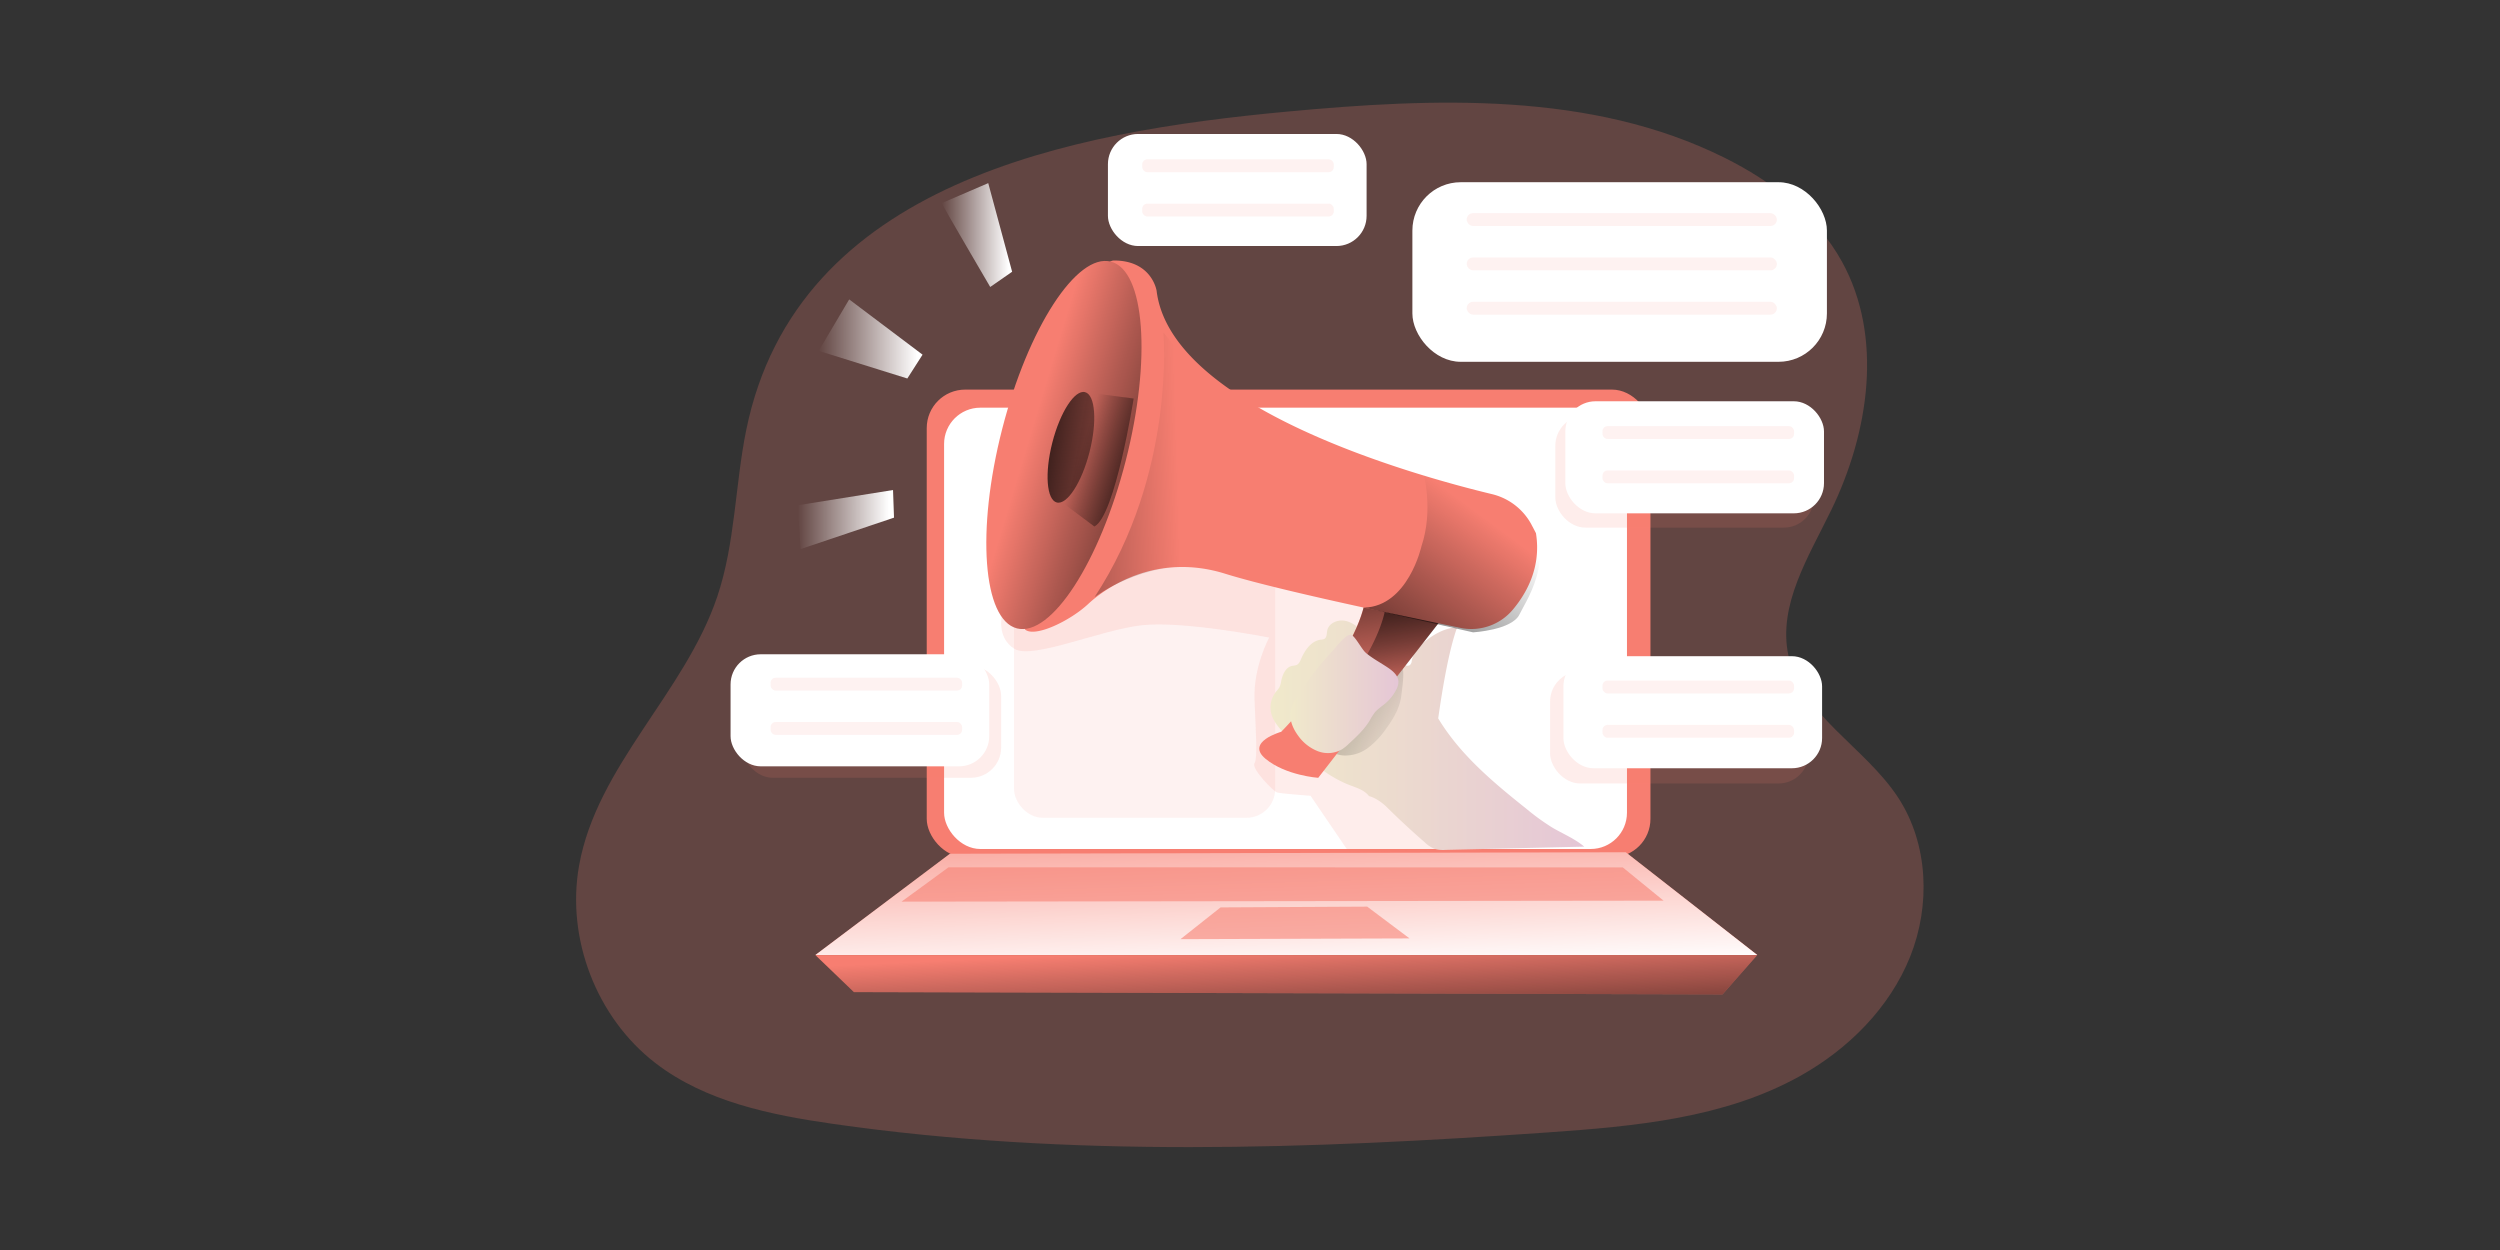 <svg xmlns="http://www.w3.org/2000/svg" xmlns:xlink="http://www.w3.org/1999/xlink" height="400" width="800" xmlns:v="https://vecta.io/nano"><rect width="100%" height="100%" fill="#333333" stroke="none"/><style><![CDATA[.B{opacity:.1}.C{fill:#f77e71}.D{opacity:.14}]]></style><defs><linearGradient gradientUnits="userSpaceOnUse" y2="446.53" x2="359.52" y1="334.19" x1="356.11" id="A"><stop stop-opacity="0" stop-color="#fff" offset="0"/><stop stop-color="#fff" offset=".95"/></linearGradient><linearGradient gradientUnits="userSpaceOnUse" y2="507.37" x2="362.58" y1="425.67" x1="358.8" id="B"><stop stop-opacity="0" stop-color="#010101" offset="0"/><stop stop-color="#010101" offset=".95"/></linearGradient><linearGradient gradientUnits="userSpaceOnUse" y2="374.59" x2="349.71" y1="374.59" x1="508.29" id="C"><stop stop-color="#e5c6d6" offset="0"/><stop stop-color="#ead4d0" offset=".42"/><stop stop-color="#f0e9cb" offset="1"/></linearGradient><linearGradient xlink:href="#B" y2="293.62" x2="281.86" y1="373.42" x1="418.4" id="D"/><linearGradient xlink:href="#B" y2="258.56" x2="376.83" y1="359.53" x1="392.14" id="E"/><linearGradient xlink:href="#B" y2="266.47" x2="382.2" y1="361.02" x1="396.54" id="F"/><linearGradient xlink:href="#B" y2="332.403" x2="238.691" y1="209.771" x1="243.869" id="G"/><linearGradient xlink:href="#B" y2="198.04" x2="244.247" y1="264.16" x1="249.548" id="H"/><linearGradient xlink:href="#B" y2="246.93" x2="304.21" y1="231.56" x1="253.51" id="I"/><linearGradient xlink:href="#C" y2="353.7" x2="359.72" y1="353.7" x1="414.38" id="J"/><linearGradient xlink:href="#B" y2="383.83" x2="373.31" y1="266.2" x1="460.31" id="K"/><linearGradient xlink:href="#B" y2="242.23" x2="133.9" y1="237.12" x1="302.97" id="L"/><linearGradient xlink:href="#A" y2="121.77" x2="219.09" y1="121.77" x1="183.44" id="M"/><linearGradient xlink:href="#A" y2="119.45" x2="175.16" y1="119.45" x1="122.65" id="N"/><linearGradient xlink:href="#A" y2="210.74" x2="160.71" y1="210.74" x1="112.05" id="O"/><linearGradient id="P" xlink:href="#A"/><linearGradient id="Q" xlink:href="#B"/><linearGradient id="R" xlink:href="#C"/><path id="S" d="M530.63 378.94l-341.65.76-68.02 51.2h476.17z"/><path id="T" d="M579.55 450.8l-439.1-1.15-19.5-18.73h476.17z"/></defs><g transform="matrix(.633 0 0 .633 184.349 32.849)"><g class="C"><path d="M86 165.53c-5.67 27.92-5.53 57.07-14.6 84.08-16.32 48.65-60.9 85.57-69.9 136.12-6.57 36.86 8.85 76.8 38.46 99.68 25.45 19.67 58.4 26.33 90.23 30.9 119.37 17.1 240.74 12.68 361 4.27 43.83-3.07 89.17-7.1 127.54-28.5 24.38-13.6 45.3-34.45 55.68-60.35s9.23-56.94-6-80.32c-16.75-25.68-49.1-41.9-55.54-71.9-5.48-25.56 10.3-50.13 21.7-73.65 19-39.18 26.4-87.4 5.35-125.52-13-23.5-35.4-40.6-59.46-52.55C513.14-5.67 434-2.44 359.12 4.56 250.68 14.7 111.53 40.04 86 165.53z" opacity=".24"/><rect x="177.26" y="145.06" width="365.86" height="236.43" rx="19.43"/></g><rect x="186.03" y="154.2" width="345.22" height="223.1" rx="18.34" fill="#fff"/><g class="C"><rect x="84.11" y="284.64" width="130.76" height="56.65" rx="15.25" class="D"/><rect x="492.38" y="287.53" width="130.76" height="56.65" rx="15.25" class="D"/><rect x="495.03" y="158.19" width="130.76" height="56.65" rx="15.25" class="D"/><rect x="221.4" y="218.93" width="132" height="142.59" rx="14.47" class="B"/><path d="M215.3 259.08s-2.84 11.34 6.24 17 43.7-9.65 64.68-11.92 64.14 6.26 64.14 6.26-8 14.76-7.4 31.2 1.7 29.5 0 32.34 9.64 14.18 11.34 14.75 17 1.7 17 1.7l19.3 28.37 49.07-1.05-30.16-99.63 14.57-49.1-135-17.6z" class="D"/><use xlink:href="#S"/></g><use xlink:href="#S" fill="url(#P)"/><use xlink:href="#T" class="C"/><use xlink:href="#T" fill="url(#Q)"/><path opacity=".58" d="M421.33 422.5l-115.8.38 20.26-16.05 74.13-.4zm-233.1-35.92l-23.7 17.33 385.22-.5-20.63-16.82z" class="C"/><g transform="translate(1.35 -54.82)"><path d="M399.5 405.4c-2.22-3-6.13-4.18-9.64-5.52-13.74-5.28-24.57-16.07-34.2-27.2-2.23-2.57-4.47-5.27-5.45-8.53a12.82 12.82 0 0 1 2.38-11.68 15.37 15.37 0 0 0 1.48-1.87 10.14 10.14 0 0 0 1-3.22c.67-3.34 2.23-7.16 5.57-7.84a10.9 10.9 0 0 0 2.22-.43c1.2-.53 1.78-1.87 2.3-3.08 1.93-4.46 5.13-9.13 9.95-9.73a4.54 4.54 0 0 0 1.8-.39c1.34-.77 1.16-2.7 1.46-4.22.74-3.8 5.4-5.72 9.18-4.9s6.82 3.53 9.67 6.13l10.94 10c2.94 2.68 6 5.47 9.93 6.4a2.6 2.6 0 0 0 2-.12 3 3 0 0 0 1-2.21c1.37-8.42 16.3-17.72 22.84-16.6-4 11.35-7.12 29.27-9.46 45.7 11.1 18.36 27.64 32.2 44.43 45.58A118.15 118.15 0 0 0 492 421.2c5.45 3.24 11.45 5.64 16.3 9.73l-70 1.63a15.79 15.79 0 0 1-5.78-.57 15.62 15.62 0 0 1-4.88-3.27q-10-8.7-19.4-18c-2.22-2.16-5.66-4.55-8.72-5.33z" fill="url(#R)"/><path d="M415.8 354.74c-.72 6.07-4 11.53-7.58 16.46A42 42 0 0 1 399 381a19.13 19.13 0 0 1-12.68 3.83 15 15 0 0 1-9.76-5 7.15 7.15 0 0 1-1.79-3.29c-.53-2.85 1.6-5.44 3.6-7.53a250 250 0 0 1 23.91-21.87c2.62-2.1 9.87-8.32 13.7-6.85 1.85.7.17 11.46-.18 14.45z" fill="url(#D)"/></g><path d="M438.17 260.18l-63 81.14s-16.45-1.14-26.67-9.65 7.95-13.62 7.95-13.62S393.9 280.6 399 251.1z" class="C"/><g transform="translate(1.35 -54.82)"><path d="M347.14 386.48c4.75 3.95 10.72 6.3 15.8 7.66a59.47 59.47 0 0 0 10.88 2l63.05-81.08-39.2-9.06c-5.08 29.5-42.56 67-42.56 67s-18.12 5-7.98 13.48z" fill="url(#E)"/><path d="M357.37 390.5a27.73 27.73 0 0 0 5.57 3.63 59.47 59.47 0 0 0 10.88 2l62-79.7-27.9-6.53c-5.16 29.5-42.56 67-42.56 67s-18.23 5.1-8 13.6z" fill="url(#F)"/></g><g class="C"><path d="M483 213.35a30.84 30.84 0 0 0-19.93-15.43c-39.32-9.47-162.45-43.74-169.6-102.8 0 0-2.27-15.32-21.56-15.32S222 262.48 227.1 266.45s22.7-4.54 31.77-13 34.6-26.1 69.22-15.32c15.57 4.85 43.93 11.43 70.4 17.2l48.72 10.22a27.33 27.33 0 0 0 26.43-9.36c7.25-8.66 14.3-21.8 11.6-38.55 0 .03-.9-1.78-2.25-4.28z"/><ellipse cx="245.24" cy="227.87" rx="95.69" ry="32.24" transform="rotate(284.36 210.626 199.584)"/></g><ellipse cx="245.24" cy="227.87" rx="95.69" ry="32.24" transform="rotate(284.36 210.626 199.584)" fill="url(#G)"/><ellipse cx="248.79" cy="229.05" rx="28.79" ry="9.7" transform="rotate(284.36 214.169 200.765)" fill="url(#H)"/><g transform="translate(1.35 -54.82)"><path d="M255.93 201.15l24.58 3.25s-9.36 59.57-19.86 64.68l-16.74-12.5z" fill="url(#I)"/><path d="M397.84 332.93c3.5 2.93 7.57 5.05 11.34 7.6 2.47 1.66 5 3.9 5.2 6.87a8.46 8.46 0 0 1-1.14 4.22 22.21 22.21 0 0 1-5.43 6.86c-1.8 1.53-3.86 2.8-5.37 4.6a32.86 32.86 0 0 0-2.62 4.14c-2.72 4.48-6.62 8.1-10.47 11.66a23.39 23.39 0 0 1-3.51 2.85 14.24 14.24 0 0 1-12.32.91 22.08 22.08 0 0 1-9.88-7.85c-2.62-3.54-4.5-8-3.75-12.3a20.72 20.72 0 0 1 3.25-7.26 147.22 147.22 0 0 1 17.2-22.42c1.65-1.76 7.33-9.38 9.95-9 1.98.24 5.5 7.4 7.56 9.1z" fill="url(#J)"/><path d="M426 279.1s-6.7 30.2-28.88 31l55 12.5s19.66-1.14 23.45-9.08S499 278 471.43 256.4l-44.26-13.6s4.92 18.15-1.17 36.3z" fill="url(#K)"/><path d="M295.54 170.92s6.46 71.08-34.8 133.9c0 0 24.6-18.9 54.47-14.75 0 0 16.27-59.76 9.08-76.4s-28.75-42.74-28.75-42.74z" fill="url(#L)"/></g><g fill="#fff"><rect x="422.77" y="40.22" width="209.56" height="90.79" rx="24.45"/><rect x="500.09" y="150.96" width="130.76" height="56.65" rx="15.25"/><rect x="268.86" y="15.83" width="130.76" height="56.65" rx="15.25"/><rect x="78.09" y="278.86" width="130.76" height="56.65" rx="15.25"/><rect x="499.13" y="279.83" width="130.76" height="56.65" rx="15.25"/></g><g class="C"><rect x="450.23" y="55.86" width="156.81" height="6.5" rx="3.25" class="B"/><rect x="450.23" y="78.27" width="156.81" height="6.5" rx="3.25" class="B"/><rect x="518.88" y="163.53" width="96.83" height="6.5" rx="2.56" class="B"/><rect x="518.88" y="185.93" width="96.83" height="6.5" rx="2.56" class="B"/><rect x="518.88" y="292.16" width="96.83" height="6.5" rx="2.56" class="B"/><rect x="518.88" y="314.56" width="96.83" height="6.5" rx="2.56" class="B"/><rect x="98.32" y="290.71" width="96.83" height="6.5" rx="2.56" class="B"/><rect x="98.32" y="313.11" width="96.83" height="6.5" rx="2.56" class="B"/><rect x="286.2" y="28.65" width="96.83" height="6.5" rx="2.56" class="B"/><rect x="286.2" y="51.05" width="96.83" height="6.5" rx="2.56" class="B"/><rect x="450.23" y="100.67" width="156.81" height="6.5" rx="3.25" class="B"/></g><path d="M183.44 105.63C184.88 108.52 208 148 208 148l11.08-7.7L207 95.5z" transform="translate(1.35 -54.82)" fill="url(#M)"/><path fill="url(#N)" d="M122.65 125.48l15.4-26.02 37.1 27.94-7.7 12.05z"/><path fill="url(#O)" d="M113.5 225.68l-1.45-22.16 48.17-7.7.5 13.97z"/></g></svg>